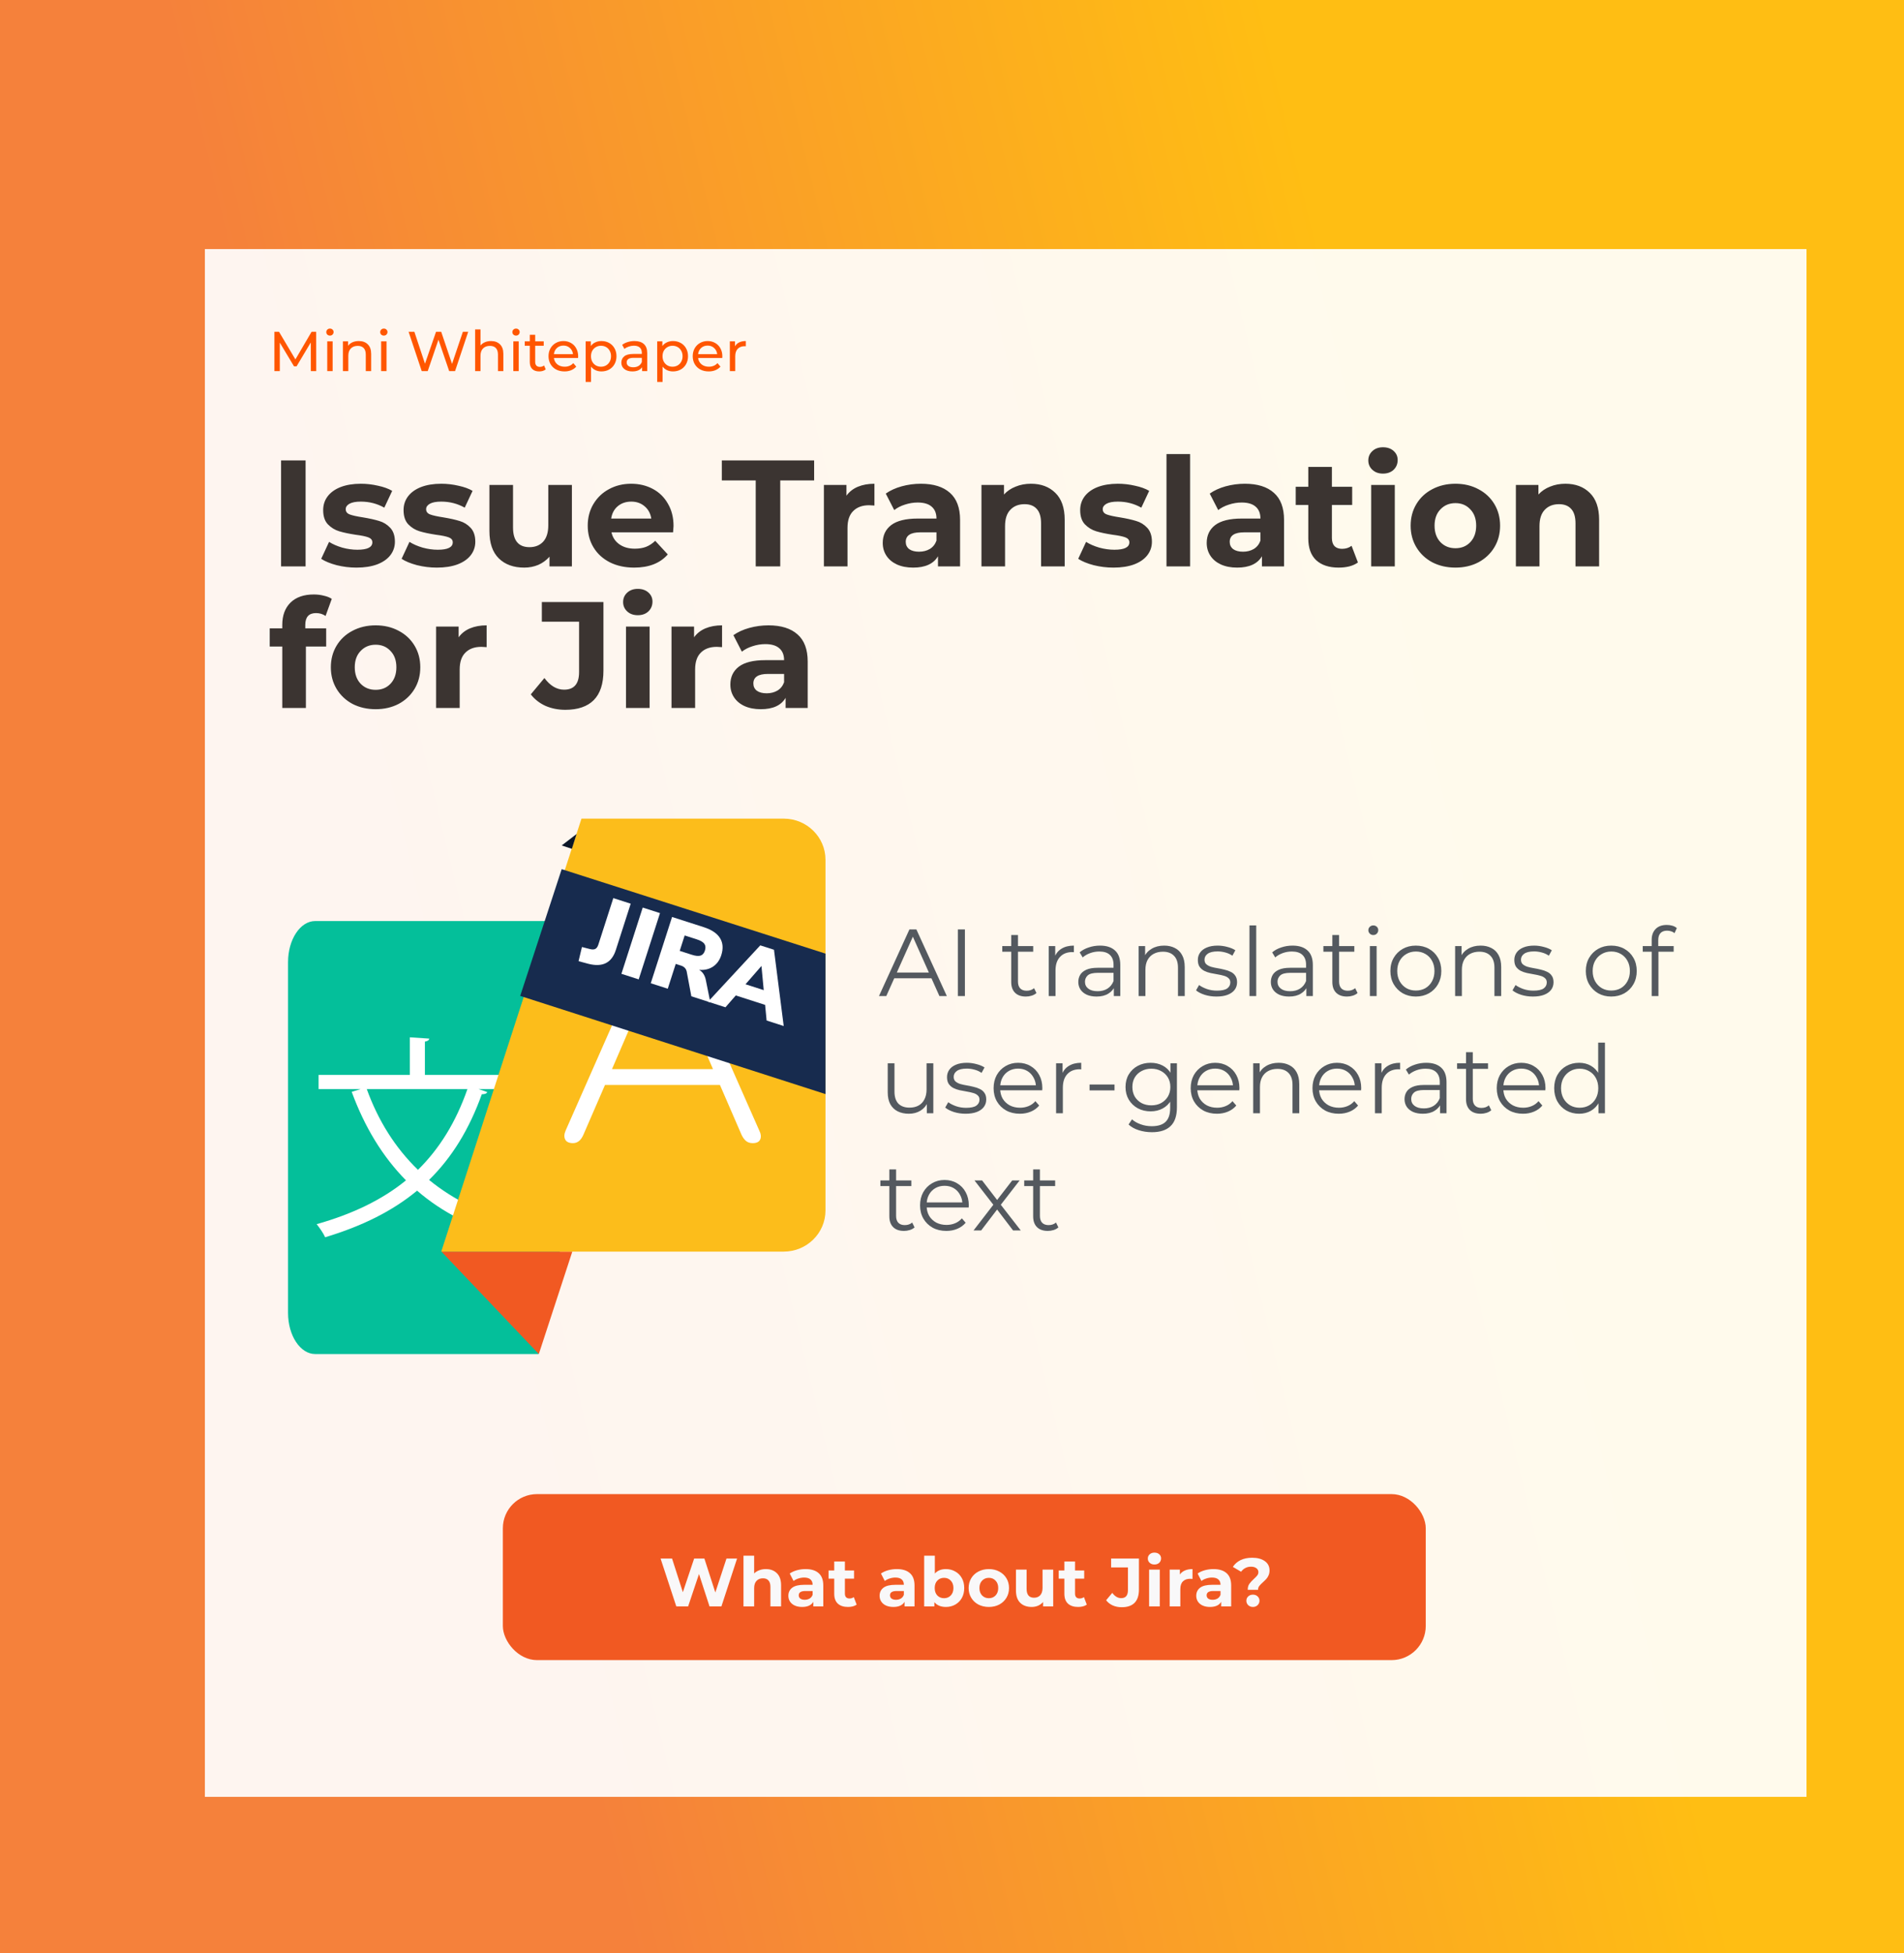 <svg width="390" height="400" viewBox="0 0 390 400" fill="none" xmlns="http://www.w3.org/2000/svg">
<g clip-path="url(#clip0_217_16)">
<rect width="390" height="400" fill="white"/>
<rect width="390" height="400" fill="url(#paint0_linear_217_16)"/>
<rect width="390" height="400" fill="url(#paint1_linear_217_16)"/>
<g filter="url(#filter0_d_217_16)">
<rect x="31" y="41" width="328" height="317" fill="white" fill-opacity="0.92" shape-rendering="crispEdges"/>
</g>
<path d="M57.573 94.3H62.595V116H57.573V94.3ZM73.015 116.248C71.63 116.248 70.276 116.083 68.954 115.752C67.631 115.401 66.577 114.967 65.792 114.45L67.404 110.978C68.148 111.453 69.047 111.846 70.101 112.156C71.155 112.445 72.188 112.59 73.201 112.59C75.247 112.59 76.27 112.084 76.27 111.071C76.27 110.596 75.991 110.255 75.433 110.048C74.875 109.841 74.017 109.666 72.86 109.521C71.496 109.314 70.37 109.077 69.481 108.808C68.592 108.539 67.817 108.064 67.156 107.382C66.515 106.7 66.195 105.729 66.195 104.468C66.195 103.414 66.495 102.484 67.094 101.678C67.714 100.851 68.603 100.211 69.76 99.756C70.938 99.301 72.323 99.074 73.914 99.074C75.092 99.074 76.26 99.208 77.417 99.477C78.595 99.725 79.566 100.076 80.331 100.531L78.719 103.972C77.251 103.145 75.65 102.732 73.914 102.732C72.88 102.732 72.106 102.877 71.589 103.166C71.072 103.455 70.814 103.827 70.814 104.282C70.814 104.799 71.093 105.16 71.651 105.367C72.209 105.574 73.097 105.77 74.317 105.956C75.681 106.183 76.797 106.431 77.665 106.7C78.533 106.948 79.287 107.413 79.928 108.095C80.569 108.777 80.889 109.728 80.889 110.947C80.889 111.98 80.579 112.9 79.959 113.706C79.339 114.512 78.43 115.142 77.231 115.597C76.053 116.031 74.647 116.248 73.015 116.248ZM89.484 116.248C88.099 116.248 86.745 116.083 85.423 115.752C84.1 115.401 83.046 114.967 82.261 114.45L83.873 110.978C84.617 111.453 85.516 111.846 86.57 112.156C87.624 112.445 88.657 112.59 89.67 112.59C91.716 112.59 92.739 112.084 92.739 111.071C92.739 110.596 92.46 110.255 91.902 110.048C91.344 109.841 90.486 109.666 89.329 109.521C87.965 109.314 86.838 109.077 85.95 108.808C85.061 108.539 84.286 108.064 83.625 107.382C82.984 106.7 82.664 105.729 82.664 104.468C82.664 103.414 82.963 102.484 83.563 101.678C84.183 100.851 85.071 100.211 86.229 99.756C87.407 99.301 88.791 99.074 90.383 99.074C91.561 99.074 92.728 99.208 93.886 99.477C95.064 99.725 96.035 100.076 96.8 100.531L95.188 103.972C93.72 103.145 92.119 102.732 90.383 102.732C89.349 102.732 88.574 102.877 88.058 103.166C87.541 103.455 87.283 103.827 87.283 104.282C87.283 104.799 87.562 105.16 88.12 105.367C88.678 105.574 89.566 105.77 90.786 105.956C92.15 106.183 93.266 106.431 94.134 106.7C95.002 106.948 95.756 107.413 96.397 108.095C97.037 108.777 97.358 109.728 97.358 110.947C97.358 111.98 97.048 112.9 96.428 113.706C95.808 114.512 94.898 115.142 93.7 115.597C92.522 116.031 91.116 116.248 89.484 116.248ZM117.143 99.322V116H112.555V114.016C111.915 114.739 111.15 115.297 110.261 115.69C109.373 116.062 108.412 116.248 107.378 116.248C105.188 116.248 103.452 115.618 102.17 114.357C100.889 113.096 100.248 111.226 100.248 108.746V99.322H105.084V108.033C105.084 110.72 106.211 112.063 108.463 112.063C109.621 112.063 110.551 111.691 111.253 110.947C111.956 110.182 112.307 109.056 112.307 107.568V99.322H117.143ZM137.961 107.723C137.961 107.785 137.93 108.219 137.868 109.025H125.251C125.478 110.058 126.015 110.875 126.863 111.474C127.71 112.073 128.764 112.373 130.025 112.373C130.893 112.373 131.657 112.249 132.319 112.001C133.001 111.732 133.631 111.319 134.21 110.761L136.783 113.551C135.212 115.349 132.918 116.248 129.901 116.248C128.02 116.248 126.356 115.886 124.91 115.163C123.463 114.419 122.347 113.396 121.562 112.094C120.776 110.792 120.384 109.314 120.384 107.661C120.384 106.028 120.766 104.561 121.531 103.259C122.316 101.936 123.38 100.913 124.724 100.19C126.088 99.446 127.607 99.074 129.281 99.074C130.913 99.074 132.391 99.425 133.714 100.128C135.036 100.831 136.07 101.843 136.814 103.166C137.578 104.468 137.961 105.987 137.961 107.723ZM129.312 102.732C128.216 102.732 127.297 103.042 126.553 103.662C125.809 104.282 125.354 105.129 125.189 106.204H133.404C133.238 105.15 132.784 104.313 132.04 103.693C131.296 103.052 130.386 102.732 129.312 102.732ZM154.796 98.392H147.852V94.3H166.762V98.392H159.818V116H154.796V98.392ZM173.378 101.523C173.957 100.717 174.732 100.107 175.703 99.694C176.695 99.281 177.832 99.074 179.113 99.074V103.538C178.576 103.497 178.214 103.476 178.028 103.476C176.644 103.476 175.559 103.869 174.773 104.654C173.988 105.419 173.595 106.576 173.595 108.126V116H168.759V99.322H173.378V101.523ZM188.625 99.074C191.208 99.074 193.192 99.694 194.577 100.934C195.962 102.153 196.654 104.003 196.654 106.483V116H192.128V113.923C191.219 115.473 189.524 116.248 187.044 116.248C185.763 116.248 184.647 116.031 183.696 115.597C182.766 115.163 182.053 114.564 181.557 113.799C181.061 113.034 180.813 112.166 180.813 111.195C180.813 109.645 181.392 108.426 182.549 107.537C183.727 106.648 185.535 106.204 187.974 106.204H191.818C191.818 105.15 191.498 104.344 190.857 103.786C190.216 103.207 189.255 102.918 187.974 102.918C187.085 102.918 186.207 103.063 185.339 103.352C184.492 103.621 183.768 103.993 183.169 104.468L181.433 101.089C182.342 100.448 183.427 99.952 184.688 99.601C185.969 99.25 187.282 99.074 188.625 99.074ZM188.253 112.993C189.08 112.993 189.813 112.807 190.454 112.435C191.095 112.042 191.549 111.474 191.818 110.73V109.025H188.501C186.517 109.025 185.525 109.676 185.525 110.978C185.525 111.598 185.763 112.094 186.238 112.466C186.734 112.817 187.406 112.993 188.253 112.993ZM211.168 99.074C213.234 99.074 214.898 99.694 216.159 100.934C217.44 102.174 218.081 104.013 218.081 106.452V116H213.245V107.196C213.245 105.873 212.955 104.892 212.377 104.251C211.798 103.59 210.961 103.259 209.866 103.259C208.646 103.259 207.675 103.641 206.952 104.406C206.228 105.15 205.867 106.266 205.867 107.754V116H201.031V99.322H205.65V101.275C206.29 100.572 207.086 100.035 208.037 99.663C208.987 99.27 210.031 99.074 211.168 99.074ZM228.075 116.248C226.691 116.248 225.337 116.083 224.014 115.752C222.692 115.401 221.638 114.967 220.852 114.45L222.464 110.978C223.208 111.453 224.107 111.846 225.161 112.156C226.215 112.445 227.249 112.59 228.261 112.59C230.307 112.59 231.33 112.084 231.33 111.071C231.33 110.596 231.051 110.255 230.493 110.048C229.935 109.841 229.078 109.666 227.92 109.521C226.556 109.314 225.43 109.077 224.541 108.808C223.653 108.539 222.878 108.064 222.216 107.382C221.576 106.7 221.255 105.729 221.255 104.468C221.255 103.414 221.555 102.484 222.154 101.678C222.774 100.851 223.663 100.211 224.82 99.756C225.998 99.301 227.383 99.074 228.974 99.074C230.152 99.074 231.32 99.208 232.477 99.477C233.655 99.725 234.627 100.076 235.391 100.531L233.779 103.972C232.312 103.145 230.71 102.732 228.974 102.732C227.941 102.732 227.166 102.877 226.649 103.166C226.133 103.455 225.874 103.827 225.874 104.282C225.874 104.799 226.153 105.16 226.711 105.367C227.269 105.574 228.158 105.77 229.377 105.956C230.741 106.183 231.857 106.431 232.725 106.7C233.593 106.948 234.348 107.413 234.988 108.095C235.629 108.777 235.949 109.728 235.949 110.947C235.949 111.98 235.639 112.9 235.019 113.706C234.399 114.512 233.49 115.142 232.291 115.597C231.113 116.031 229.708 116.248 228.075 116.248ZM238.933 92.998H243.769V116H238.933V92.998ZM254.984 99.074C257.568 99.074 259.552 99.694 260.936 100.934C262.321 102.153 263.013 104.003 263.013 106.483V116H258.487V113.923C257.578 115.473 255.883 116.248 253.403 116.248C252.122 116.248 251.006 116.031 250.055 115.597C249.125 115.163 248.412 114.564 247.916 113.799C247.42 113.034 247.172 112.166 247.172 111.195C247.172 109.645 247.751 108.426 248.908 107.537C250.086 106.648 251.895 106.204 254.333 106.204H258.177C258.177 105.15 257.857 104.344 257.216 103.786C256.576 103.207 255.615 102.918 254.333 102.918C253.445 102.918 252.566 103.063 251.698 103.352C250.851 103.621 250.128 103.993 249.528 104.468L247.792 101.089C248.702 100.448 249.787 99.952 251.047 99.601C252.329 99.25 253.641 99.074 254.984 99.074ZM254.612 112.993C255.439 112.993 256.173 112.807 256.813 112.435C257.454 112.042 257.909 111.474 258.177 110.73V109.025H254.86C252.876 109.025 251.884 109.676 251.884 110.978C251.884 111.598 252.122 112.094 252.597 112.466C253.093 112.817 253.765 112.993 254.612 112.993ZM278.147 115.194C277.672 115.545 277.083 115.814 276.38 116C275.698 116.165 274.975 116.248 274.21 116.248C272.226 116.248 270.687 115.742 269.591 114.729C268.517 113.716 267.979 112.228 267.979 110.265V103.414H265.406V99.694H267.979V95.633H272.815V99.694H276.969V103.414H272.815V110.203C272.815 110.906 272.991 111.453 273.342 111.846C273.714 112.218 274.231 112.404 274.892 112.404C275.657 112.404 276.308 112.197 276.845 111.784L278.147 115.194ZM280.862 99.322H285.698V116H280.862V99.322ZM283.28 96.997C282.391 96.997 281.668 96.739 281.11 96.222C280.552 95.705 280.273 95.065 280.273 94.3C280.273 93.535 280.552 92.895 281.11 92.378C281.668 91.861 282.391 91.603 283.28 91.603C284.169 91.603 284.892 91.851 285.45 92.347C286.008 92.843 286.287 93.463 286.287 94.207C286.287 95.013 286.008 95.685 285.45 96.222C284.892 96.739 284.169 96.997 283.28 96.997ZM298.122 116.248C296.365 116.248 294.784 115.886 293.379 115.163C291.994 114.419 290.909 113.396 290.124 112.094C289.339 110.792 288.946 109.314 288.946 107.661C288.946 106.008 289.339 104.53 290.124 103.228C290.909 101.926 291.994 100.913 293.379 100.19C294.784 99.446 296.365 99.074 298.122 99.074C299.879 99.074 301.449 99.446 302.834 100.19C304.219 100.913 305.304 101.926 306.089 103.228C306.874 104.53 307.267 106.008 307.267 107.661C307.267 109.314 306.874 110.792 306.089 112.094C305.304 113.396 304.219 114.419 302.834 115.163C301.449 115.886 299.879 116.248 298.122 116.248ZM298.122 112.28C299.362 112.28 300.375 111.867 301.16 111.04C301.966 110.193 302.369 109.066 302.369 107.661C302.369 106.256 301.966 105.14 301.16 104.313C300.375 103.466 299.362 103.042 298.122 103.042C296.882 103.042 295.859 103.466 295.053 104.313C294.247 105.14 293.844 106.256 293.844 107.661C293.844 109.066 294.247 110.193 295.053 111.04C295.859 111.867 296.882 112.28 298.122 112.28ZM320.637 99.074C322.703 99.074 324.367 99.694 325.628 100.934C326.909 102.174 327.55 104.013 327.55 106.452V116H322.714V107.196C322.714 105.873 322.424 104.892 321.846 104.251C321.267 103.59 320.43 103.259 319.335 103.259C318.115 103.259 317.144 103.641 316.421 104.406C315.697 105.15 315.336 106.266 315.336 107.754V116H310.5V99.322H315.119V101.275C315.759 100.572 316.555 100.035 317.506 99.663C318.456 99.27 319.5 99.074 320.637 99.074ZM62.533 128.694H66.811V132.414H62.657V145H57.821V132.414H55.248V128.694H57.821V127.95C57.821 126.049 58.379 124.54 59.495 123.424C60.632 122.308 62.223 121.75 64.269 121.75C64.992 121.75 65.674 121.833 66.315 121.998C66.976 122.143 67.524 122.36 67.958 122.649L66.687 126.152C66.129 125.759 65.478 125.563 64.734 125.563C63.267 125.563 62.533 126.369 62.533 127.981V128.694ZM76.944 145.248C75.188 145.248 73.607 144.886 72.201 144.163C70.817 143.419 69.732 142.396 68.946 141.094C68.161 139.792 67.768 138.314 67.768 136.661C67.768 135.008 68.161 133.53 68.946 132.228C69.732 130.926 70.817 129.913 72.201 129.19C73.607 128.446 75.188 128.074 76.944 128.074C78.701 128.074 80.272 128.446 81.656 129.19C83.041 129.913 84.126 130.926 84.911 132.228C85.697 133.53 86.089 135.008 86.089 136.661C86.089 138.314 85.697 139.792 84.911 141.094C84.126 142.396 83.041 143.419 81.656 144.163C80.272 144.886 78.701 145.248 76.944 145.248ZM76.944 141.28C78.184 141.28 79.197 140.867 79.982 140.04C80.788 139.193 81.191 138.066 81.191 136.661C81.191 135.256 80.788 134.14 79.982 133.313C79.197 132.466 78.184 132.042 76.944 132.042C75.704 132.042 74.681 132.466 73.875 133.313C73.069 134.14 72.666 135.256 72.666 136.661C72.666 138.066 73.069 139.193 73.875 140.04C74.681 140.867 75.704 141.28 76.944 141.28ZM93.941 130.523C94.519 129.717 95.294 129.107 96.266 128.694C97.258 128.281 98.394 128.074 99.676 128.074V132.538C99.138 132.497 98.777 132.476 98.591 132.476C97.206 132.476 96.121 132.869 95.336 133.654C94.55 134.419 94.158 135.576 94.158 137.126V145H89.322V128.322H93.941V130.523ZM115.792 145.372C114.324 145.372 112.971 145.103 111.731 144.566C110.511 144.008 109.509 143.223 108.724 142.21L111.514 138.862C112.692 140.453 114.035 141.249 115.544 141.249C117.59 141.249 118.613 140.05 118.613 137.653V127.33H110.987V123.3H123.604V137.374C123.604 140.04 122.942 142.045 121.62 143.388C120.297 144.711 118.354 145.372 115.792 145.372ZM128.223 128.322H133.059V145H128.223V128.322ZM130.641 125.997C129.753 125.997 129.029 125.739 128.471 125.222C127.913 124.705 127.634 124.065 127.634 123.3C127.634 122.535 127.913 121.895 128.471 121.378C129.029 120.861 129.753 120.603 130.641 120.603C131.53 120.603 132.253 120.851 132.811 121.347C133.369 121.843 133.648 122.463 133.648 123.207C133.648 124.013 133.369 124.685 132.811 125.222C132.253 125.739 131.53 125.997 130.641 125.997ZM142.166 130.523C142.745 129.717 143.52 129.107 144.491 128.694C145.483 128.281 146.62 128.074 147.901 128.074V132.538C147.364 132.497 147.002 132.476 146.816 132.476C145.432 132.476 144.347 132.869 143.561 133.654C142.776 134.419 142.383 135.576 142.383 137.126V145H137.547V128.322H142.166V130.523ZM157.413 128.074C159.996 128.074 161.98 128.694 163.365 129.934C164.75 131.153 165.442 133.003 165.442 135.483V145H160.916V142.923C160.007 144.473 158.312 145.248 155.832 145.248C154.551 145.248 153.435 145.031 152.484 144.597C151.554 144.163 150.841 143.564 150.345 142.799C149.849 142.034 149.601 141.166 149.601 140.195C149.601 138.645 150.18 137.426 151.337 136.537C152.515 135.648 154.323 135.204 156.762 135.204H160.606C160.606 134.15 160.286 133.344 159.645 132.786C159.004 132.207 158.043 131.918 156.762 131.918C155.873 131.918 154.995 132.063 154.127 132.352C153.28 132.621 152.556 132.993 151.957 133.468L150.221 130.089C151.13 129.448 152.215 128.952 153.476 128.601C154.757 128.25 156.07 128.074 157.413 128.074ZM157.041 141.993C157.868 141.993 158.601 141.807 159.242 141.435C159.883 141.042 160.337 140.474 160.606 139.73V138.025H157.289C155.305 138.025 154.313 138.676 154.313 139.978C154.313 140.598 154.551 141.094 155.026 141.466C155.522 141.817 156.194 141.993 157.041 141.993Z" fill="#3B3431"/>
<path d="M63.671 76L63.66 70.135L60.75 75.022H60.221L57.312 70.169V76H56.208V67.95H57.151L60.508 73.608L63.821 67.95H64.763L64.775 76H63.671ZM67.03 69.905H68.134V76H67.03V69.905ZM67.582 68.732C67.367 68.732 67.187 68.663 67.041 68.525C66.903 68.387 66.834 68.218 66.834 68.019C66.834 67.82 66.903 67.651 67.041 67.513C67.187 67.367 67.367 67.294 67.582 67.294C67.797 67.294 67.973 67.364 68.111 67.501C68.257 67.632 68.329 67.797 68.329 67.996C68.329 68.203 68.257 68.379 68.111 68.525C67.973 68.663 67.797 68.732 67.582 68.732ZM73.496 69.847C74.271 69.847 74.884 70.074 75.336 70.526C75.796 70.971 76.026 71.626 76.026 72.493V76H74.922V72.619C74.922 72.029 74.781 71.584 74.497 71.285C74.213 70.986 73.807 70.837 73.278 70.837C72.68 70.837 72.208 71.013 71.863 71.365C71.518 71.71 71.346 72.209 71.346 72.861V76H70.242V69.905H71.3V70.825C71.522 70.511 71.821 70.269 72.197 70.1C72.58 69.932 73.013 69.847 73.496 69.847ZM78.069 69.905H79.173V76H78.069V69.905ZM78.621 68.732C78.407 68.732 78.227 68.663 78.081 68.525C77.943 68.387 77.874 68.218 77.874 68.019C77.874 67.82 77.943 67.651 78.081 67.513C78.227 67.367 78.407 67.294 78.621 67.294C78.836 67.294 79.012 67.364 79.15 67.501C79.296 67.632 79.369 67.797 79.369 67.996C79.369 68.203 79.296 68.379 79.15 68.525C79.012 68.663 78.836 68.732 78.621 68.732ZM95.904 67.95L93.213 76H92.006L89.809 69.572L87.613 76H86.382L83.691 67.95H84.876L87.049 74.493L89.315 67.95H90.373L92.592 74.528L94.812 67.95H95.904ZM100.573 69.847C101.347 69.847 101.961 70.074 102.413 70.526C102.873 70.971 103.103 71.626 103.103 72.493V76H101.999V72.619C101.999 72.029 101.857 71.584 101.573 71.285C101.29 70.986 100.883 70.837 100.354 70.837C99.757 70.837 99.285 71.013 98.94 71.365C98.595 71.71 98.422 72.209 98.422 72.861V76H97.319V67.467H98.422V70.767C98.653 70.476 98.951 70.25 99.32 70.089C99.695 69.928 100.113 69.847 100.573 69.847ZM105.146 69.905H106.25V76H105.146V69.905ZM105.698 68.732C105.483 68.732 105.303 68.663 105.158 68.525C105.02 68.387 104.951 68.218 104.951 68.019C104.951 67.82 105.02 67.651 105.158 67.513C105.303 67.367 105.483 67.294 105.698 67.294C105.913 67.294 106.089 67.364 106.227 67.501C106.373 67.632 106.446 67.797 106.446 67.996C106.446 68.203 106.373 68.379 106.227 68.525C106.089 68.663 105.913 68.732 105.698 68.732ZM111.785 75.644C111.624 75.781 111.425 75.889 111.187 75.966C110.949 76.034 110.704 76.069 110.451 76.069C109.838 76.069 109.362 75.904 109.025 75.575C108.688 75.245 108.519 74.773 108.519 74.16V70.814H107.484V69.905H108.519V68.571H109.623V69.905H111.371V70.814H109.623V74.114C109.623 74.444 109.704 74.697 109.865 74.873C110.033 75.049 110.271 75.138 110.578 75.138C110.915 75.138 111.202 75.042 111.44 74.85L111.785 75.644ZM118.426 72.987C118.426 73.071 118.418 73.183 118.403 73.32H113.458C113.527 73.857 113.761 74.29 114.16 74.62C114.566 74.942 115.068 75.103 115.666 75.103C116.394 75.103 116.981 74.858 117.426 74.367L118.035 75.08C117.759 75.402 117.414 75.647 117 75.816C116.594 75.985 116.138 76.069 115.632 76.069C114.988 76.069 114.416 75.939 113.918 75.678C113.42 75.41 113.033 75.038 112.757 74.562C112.488 74.087 112.354 73.55 112.354 72.953C112.354 72.362 112.484 71.829 112.745 71.354C113.013 70.879 113.378 70.511 113.838 70.25C114.305 69.982 114.83 69.847 115.413 69.847C115.996 69.847 116.513 69.982 116.966 70.25C117.426 70.511 117.782 70.879 118.035 71.354C118.296 71.829 118.426 72.374 118.426 72.987ZM115.413 70.779C114.884 70.779 114.439 70.94 114.079 71.262C113.726 71.584 113.519 72.006 113.458 72.527H117.368C117.307 72.013 117.096 71.596 116.736 71.273C116.383 70.944 115.942 70.779 115.413 70.779ZM123.191 69.847C123.781 69.847 124.31 69.978 124.778 70.239C125.245 70.499 125.609 70.863 125.87 71.331C126.138 71.799 126.273 72.339 126.273 72.953C126.273 73.566 126.138 74.11 125.87 74.585C125.609 75.053 125.245 75.417 124.778 75.678C124.31 75.939 123.781 76.069 123.191 76.069C122.754 76.069 122.351 75.985 121.983 75.816C121.623 75.647 121.316 75.402 121.063 75.08V78.231H119.959V69.905H121.017V70.871C121.262 70.534 121.573 70.281 121.949 70.112C122.324 69.936 122.738 69.847 123.191 69.847ZM123.099 75.103C123.49 75.103 123.838 75.015 124.145 74.838C124.459 74.654 124.705 74.401 124.881 74.079C125.065 73.75 125.157 73.374 125.157 72.953C125.157 72.531 125.065 72.159 124.881 71.837C124.705 71.507 124.459 71.254 124.145 71.078C123.838 70.902 123.49 70.814 123.099 70.814C122.715 70.814 122.366 70.906 122.052 71.09C121.745 71.266 121.5 71.515 121.316 71.837C121.14 72.159 121.052 72.531 121.052 72.953C121.052 73.374 121.14 73.75 121.316 74.079C121.492 74.401 121.738 74.654 122.052 74.838C122.366 75.015 122.715 75.103 123.099 75.103ZM129.961 69.847C130.805 69.847 131.449 70.055 131.893 70.469C132.346 70.882 132.572 71.5 132.572 72.32V76H131.525V75.195C131.341 75.479 131.077 75.697 130.732 75.85C130.394 75.996 129.992 76.069 129.524 76.069C128.842 76.069 128.294 75.904 127.88 75.575C127.473 75.245 127.27 74.812 127.27 74.275C127.27 73.738 127.466 73.309 127.857 72.987C128.248 72.657 128.869 72.493 129.72 72.493H131.468V72.274C131.468 71.799 131.33 71.434 131.054 71.181C130.778 70.928 130.371 70.802 129.835 70.802C129.474 70.802 129.122 70.863 128.777 70.986C128.432 71.101 128.14 71.258 127.903 71.457L127.443 70.629C127.757 70.376 128.133 70.185 128.57 70.055C129.007 69.916 129.471 69.847 129.961 69.847ZM129.708 75.218C130.13 75.218 130.494 75.126 130.801 74.942C131.107 74.75 131.33 74.482 131.468 74.137V73.286H129.766C128.83 73.286 128.363 73.6 128.363 74.229C128.363 74.536 128.482 74.777 128.719 74.954C128.957 75.13 129.287 75.218 129.708 75.218ZM137.846 69.847C138.437 69.847 138.966 69.978 139.433 70.239C139.901 70.499 140.265 70.863 140.526 71.331C140.794 71.799 140.928 72.339 140.928 72.953C140.928 73.566 140.794 74.11 140.526 74.585C140.265 75.053 139.901 75.417 139.433 75.678C138.966 75.939 138.437 76.069 137.846 76.069C137.409 76.069 137.007 75.985 136.639 75.816C136.279 75.647 135.972 75.402 135.719 75.08V78.231H134.615V69.905H135.673V70.871C135.918 70.534 136.229 70.281 136.604 70.112C136.98 69.936 137.394 69.847 137.846 69.847ZM137.754 75.103C138.145 75.103 138.494 75.015 138.801 74.838C139.115 74.654 139.361 74.401 139.537 74.079C139.721 73.75 139.813 73.374 139.813 72.953C139.813 72.531 139.721 72.159 139.537 71.837C139.361 71.507 139.115 71.254 138.801 71.078C138.494 70.902 138.145 70.814 137.754 70.814C137.371 70.814 137.022 70.906 136.708 71.09C136.401 71.266 136.156 71.515 135.972 71.837C135.796 72.159 135.707 72.531 135.707 72.953C135.707 73.374 135.796 73.75 135.972 74.079C136.148 74.401 136.394 74.654 136.708 74.838C137.022 75.015 137.371 75.103 137.754 75.103ZM147.962 72.987C147.962 73.071 147.955 73.183 147.939 73.32H142.994C143.063 73.857 143.297 74.29 143.696 74.62C144.102 74.942 144.604 75.103 145.202 75.103C145.931 75.103 146.517 74.858 146.962 74.367L147.571 75.08C147.295 75.402 146.95 75.647 146.536 75.816C146.13 75.985 145.674 76.069 145.168 76.069C144.524 76.069 143.953 75.939 143.454 75.678C142.956 75.41 142.569 75.038 142.293 74.562C142.024 74.087 141.89 73.55 141.89 72.953C141.89 72.362 142.021 71.829 142.281 71.354C142.55 70.879 142.914 70.511 143.374 70.25C143.841 69.982 144.367 69.847 144.949 69.847C145.532 69.847 146.049 69.982 146.502 70.25C146.962 70.511 147.318 70.879 147.571 71.354C147.832 71.829 147.962 72.374 147.962 72.987ZM144.949 70.779C144.42 70.779 143.976 70.94 143.615 71.262C143.263 71.584 143.056 72.006 142.994 72.527H146.904C146.843 72.013 146.632 71.596 146.272 71.273C145.919 70.944 145.478 70.779 144.949 70.779ZM150.553 70.928C150.745 70.576 151.029 70.308 151.404 70.124C151.78 69.939 152.236 69.847 152.773 69.847V70.917C152.711 70.909 152.627 70.906 152.52 70.906C151.922 70.906 151.45 71.086 151.105 71.446C150.768 71.799 150.599 72.305 150.599 72.964V76H149.495V69.905H150.553V70.928Z" fill="#FF5600"/>
<path d="M180.039 204L186.279 190.35H187.703L193.943 204H192.422L186.689 191.188H187.274L181.541 204H180.039ZM182.496 200.353L182.925 199.183H190.862L191.291 200.353H182.496ZM196.201 204V190.35H197.644V204H196.201ZM210.133 204.098C209.171 204.098 208.43 203.838 207.91 203.317C207.39 202.797 207.13 202.063 207.13 201.114V191.5H208.514V201.036C208.514 201.634 208.664 202.095 208.963 202.42C209.275 202.745 209.717 202.908 210.289 202.908C210.9 202.908 211.407 202.732 211.81 202.381L212.297 203.376C212.024 203.623 211.693 203.805 211.303 203.922C210.926 204.039 210.536 204.098 210.133 204.098ZM205.297 194.913V193.762H211.634V194.913H205.297ZM214.818 204V193.762H216.144V196.551L216.007 196.063C216.293 195.283 216.774 194.692 217.45 194.289C218.126 193.873 218.965 193.665 219.966 193.665V195.01C219.914 195.01 219.862 195.01 219.81 195.01C219.758 194.997 219.706 194.991 219.654 194.991C218.575 194.991 217.73 195.322 217.119 195.985C216.508 196.635 216.202 197.565 216.202 198.774V204H214.818ZM228.146 204V201.738L228.087 201.367V197.584C228.087 196.713 227.84 196.044 227.346 195.576C226.865 195.108 226.144 194.874 225.182 194.874C224.519 194.874 223.888 194.984 223.29 195.205C222.692 195.426 222.185 195.719 221.769 196.083L221.145 195.049C221.665 194.607 222.289 194.269 223.017 194.035C223.745 193.788 224.512 193.665 225.318 193.665C226.644 193.665 227.665 193.996 228.38 194.659C229.108 195.309 229.472 196.304 229.472 197.643V204H228.146ZM224.616 204.098C223.849 204.098 223.18 203.974 222.608 203.727C222.049 203.467 221.62 203.116 221.321 202.674C221.022 202.219 220.872 201.699 220.872 201.114C220.872 200.581 220.996 200.1 221.243 199.671C221.503 199.229 221.919 198.878 222.491 198.618C223.076 198.345 223.856 198.208 224.831 198.208H228.36V199.242H224.87C223.882 199.242 223.193 199.417 222.803 199.768C222.426 200.119 222.237 200.555 222.237 201.075C222.237 201.66 222.465 202.128 222.92 202.479C223.375 202.83 224.012 203.005 224.831 203.005C225.611 203.005 226.28 202.83 226.839 202.479C227.411 202.115 227.827 201.595 228.087 200.919L228.399 201.874C228.139 202.55 227.684 203.09 227.034 203.493C226.397 203.896 225.591 204.098 224.616 204.098ZM238.458 193.665C239.29 193.665 240.018 193.827 240.642 194.153C241.279 194.464 241.773 194.945 242.124 195.595C242.488 196.245 242.67 197.064 242.67 198.052V204H241.286V198.189C241.286 197.11 241.013 196.297 240.467 195.751C239.934 195.192 239.18 194.913 238.205 194.913C237.477 194.913 236.84 195.062 236.294 195.361C235.761 195.647 235.345 196.07 235.046 196.629C234.76 197.175 234.617 197.838 234.617 198.618V204H233.232V193.762H234.558V196.57L234.344 196.044C234.669 195.303 235.189 194.724 235.904 194.308C236.619 193.879 237.47 193.665 238.458 193.665ZM249.159 204.098C248.314 204.098 247.515 203.981 246.761 203.746C246.007 203.499 245.415 203.194 244.986 202.83L245.61 201.738C246.026 202.05 246.559 202.323 247.209 202.557C247.859 202.778 248.542 202.888 249.257 202.888C250.232 202.888 250.934 202.739 251.363 202.44C251.792 202.128 252.006 201.718 252.006 201.211C252.006 200.834 251.883 200.542 251.636 200.334C251.402 200.113 251.09 199.95 250.7 199.846C250.31 199.729 249.874 199.632 249.393 199.554C248.912 199.476 248.431 199.385 247.95 199.281C247.482 199.177 247.053 199.027 246.663 198.832C246.273 198.624 245.955 198.345 245.708 197.994C245.474 197.643 245.357 197.175 245.357 196.59C245.357 196.031 245.513 195.53 245.825 195.088C246.137 194.646 246.592 194.302 247.19 194.055C247.801 193.795 248.542 193.665 249.413 193.665C250.076 193.665 250.739 193.756 251.402 193.938C252.065 194.107 252.611 194.334 253.04 194.62L252.435 195.732C251.98 195.42 251.493 195.199 250.973 195.069C250.453 194.926 249.933 194.854 249.413 194.854C248.49 194.854 247.807 195.017 247.365 195.342C246.936 195.654 246.722 196.057 246.722 196.551C246.722 196.941 246.839 197.246 247.073 197.467C247.32 197.688 247.638 197.864 248.028 197.994C248.431 198.111 248.867 198.208 249.335 198.286C249.816 198.364 250.29 198.462 250.758 198.579C251.239 198.683 251.675 198.832 252.065 199.027C252.468 199.209 252.786 199.476 253.02 199.827C253.267 200.165 253.391 200.613 253.391 201.172C253.391 201.77 253.222 202.29 252.884 202.732C252.559 203.161 252.078 203.499 251.441 203.746C250.817 203.981 250.056 204.098 249.159 204.098ZM255.931 204V189.531H257.316V204H255.931ZM267.584 204V201.738L267.525 201.367V197.584C267.525 196.713 267.278 196.044 266.784 195.576C266.303 195.108 265.582 194.874 264.62 194.874C263.957 194.874 263.326 194.984 262.728 195.205C262.13 195.426 261.623 195.719 261.207 196.083L260.583 195.049C261.103 194.607 261.727 194.269 262.455 194.035C263.183 193.788 263.95 193.665 264.756 193.665C266.082 193.665 267.103 193.996 267.818 194.659C268.546 195.309 268.91 196.304 268.91 197.643V204H267.584ZM264.054 204.098C263.287 204.098 262.618 203.974 262.046 203.727C261.487 203.467 261.058 203.116 260.759 202.674C260.46 202.219 260.31 201.699 260.31 201.114C260.31 200.581 260.434 200.1 260.681 199.671C260.941 199.229 261.357 198.878 261.929 198.618C262.514 198.345 263.294 198.208 264.269 198.208H267.798V199.242H264.308C263.32 199.242 262.631 199.417 262.241 199.768C261.864 200.119 261.675 200.555 261.675 201.075C261.675 201.66 261.903 202.128 262.358 202.479C262.813 202.83 263.45 203.005 264.269 203.005C265.049 203.005 265.718 202.83 266.277 202.479C266.849 202.115 267.265 201.595 267.525 200.919L267.837 201.874C267.577 202.55 267.122 203.09 266.472 203.493C265.835 203.896 265.029 204.098 264.054 204.098ZM275.907 204.098C274.945 204.098 274.204 203.838 273.684 203.317C273.164 202.797 272.904 202.063 272.904 201.114V191.5H274.289V201.036C274.289 201.634 274.438 202.095 274.737 202.42C275.049 202.745 275.491 202.908 276.063 202.908C276.674 202.908 277.181 202.732 277.584 202.381L278.072 203.376C277.799 203.623 277.467 203.805 277.077 203.922C276.7 204.039 276.31 204.098 275.907 204.098ZM271.071 194.913V193.762H277.409V194.913H271.071ZM280.592 204V193.762H281.977V204H280.592ZM281.294 191.5C281.008 191.5 280.768 191.403 280.573 191.208C280.378 191.013 280.28 190.779 280.28 190.506C280.28 190.233 280.378 190.005 280.573 189.823C280.768 189.628 281.008 189.531 281.294 189.531C281.58 189.531 281.821 189.622 282.016 189.804C282.211 189.986 282.308 190.213 282.308 190.486C282.308 190.772 282.211 191.013 282.016 191.208C281.834 191.403 281.593 191.5 281.294 191.5ZM290.002 204.098C289.014 204.098 288.123 203.876 287.33 203.434C286.55 202.979 285.933 202.362 285.478 201.582C285.023 200.789 284.795 199.885 284.795 198.871C284.795 197.844 285.023 196.941 285.478 196.161C285.933 195.381 286.55 194.77 287.33 194.328C288.11 193.886 289.001 193.665 290.002 193.665C291.016 193.665 291.913 193.886 292.693 194.328C293.486 194.77 294.103 195.381 294.545 196.161C295 196.941 295.228 197.844 295.228 198.871C295.228 199.885 295 200.789 294.545 201.582C294.103 202.362 293.486 202.979 292.693 203.434C291.9 203.876 291.003 204.098 290.002 204.098ZM290.002 202.869C290.743 202.869 291.399 202.706 291.971 202.381C292.543 202.043 292.992 201.575 293.317 200.977C293.655 200.366 293.824 199.664 293.824 198.871C293.824 198.065 293.655 197.363 293.317 196.765C292.992 196.167 292.543 195.706 291.971 195.381C291.399 195.043 290.749 194.874 290.021 194.874C289.293 194.874 288.643 195.043 288.071 195.381C287.499 195.706 287.044 196.167 286.706 196.765C286.368 197.363 286.199 198.065 286.199 198.871C286.199 199.664 286.368 200.366 286.706 200.977C287.044 201.575 287.499 202.043 288.071 202.381C288.643 202.706 289.287 202.869 290.002 202.869ZM303.281 193.665C304.113 193.665 304.841 193.827 305.465 194.153C306.102 194.464 306.596 194.945 306.947 195.595C307.311 196.245 307.493 197.064 307.493 198.052V204H306.108V198.189C306.108 197.11 305.835 196.297 305.289 195.751C304.756 195.192 304.002 194.913 303.027 194.913C302.299 194.913 301.662 195.062 301.116 195.361C300.583 195.647 300.167 196.07 299.868 196.629C299.582 197.175 299.439 197.838 299.439 198.618V204H298.055V193.762H299.381V196.57L299.166 196.044C299.491 195.303 300.011 194.724 300.726 194.308C301.441 193.879 302.293 193.665 303.281 193.665ZM313.982 204.098C313.137 204.098 312.337 203.981 311.583 203.746C310.829 203.499 310.238 203.194 309.809 202.83L310.433 201.738C310.849 202.05 311.382 202.323 312.032 202.557C312.682 202.778 313.364 202.888 314.079 202.888C315.054 202.888 315.756 202.739 316.185 202.44C316.614 202.128 316.829 201.718 316.829 201.211C316.829 200.834 316.705 200.542 316.458 200.334C316.224 200.113 315.912 199.95 315.522 199.846C315.132 199.729 314.697 199.632 314.216 199.554C313.735 199.476 313.254 199.385 312.773 199.281C312.305 199.177 311.876 199.027 311.486 198.832C311.096 198.624 310.777 198.345 310.53 197.994C310.296 197.643 310.179 197.175 310.179 196.59C310.179 196.031 310.335 195.53 310.647 195.088C310.959 194.646 311.414 194.302 312.012 194.055C312.623 193.795 313.364 193.665 314.235 193.665C314.898 193.665 315.561 193.756 316.224 193.938C316.887 194.107 317.433 194.334 317.862 194.62L317.258 195.732C316.803 195.42 316.315 195.199 315.795 195.069C315.275 194.926 314.755 194.854 314.235 194.854C313.312 194.854 312.63 195.017 312.188 195.342C311.759 195.654 311.544 196.057 311.544 196.551C311.544 196.941 311.661 197.246 311.895 197.467C312.142 197.688 312.461 197.864 312.851 197.994C313.254 198.111 313.689 198.208 314.157 198.286C314.638 198.364 315.113 198.462 315.581 198.579C316.062 198.683 316.497 198.832 316.887 199.027C317.29 199.209 317.609 199.476 317.843 199.827C318.09 200.165 318.213 200.613 318.213 201.172C318.213 201.77 318.044 202.29 317.706 202.732C317.381 203.161 316.9 203.499 316.263 203.746C315.639 203.981 314.879 204.098 313.982 204.098ZM330.03 204.098C329.042 204.098 328.152 203.876 327.359 203.434C326.579 202.979 325.961 202.362 325.506 201.582C325.051 200.789 324.824 199.885 324.824 198.871C324.824 197.844 325.051 196.941 325.506 196.161C325.961 195.381 326.579 194.77 327.359 194.328C328.139 193.886 329.029 193.665 330.03 193.665C331.044 193.665 331.941 193.886 332.721 194.328C333.514 194.77 334.132 195.381 334.574 196.161C335.029 196.941 335.256 197.844 335.256 198.871C335.256 199.885 335.029 200.789 334.574 201.582C334.132 202.362 333.514 202.979 332.721 203.434C331.928 203.876 331.031 204.098 330.03 204.098ZM330.03 202.869C330.771 202.869 331.428 202.706 332 202.381C332.572 202.043 333.02 201.575 333.345 200.977C333.683 200.366 333.852 199.664 333.852 198.871C333.852 198.065 333.683 197.363 333.345 196.765C333.02 196.167 332.572 195.706 332 195.381C331.428 195.043 330.778 194.874 330.05 194.874C329.322 194.874 328.672 195.043 328.1 195.381C327.528 195.706 327.073 196.167 326.735 196.765C326.397 197.363 326.228 198.065 326.228 198.871C326.228 199.664 326.397 200.366 326.735 200.977C327.073 201.575 327.528 202.043 328.1 202.381C328.672 202.706 329.315 202.869 330.03 202.869ZM338.317 204V192.475C338.317 191.565 338.583 190.831 339.116 190.272C339.649 189.713 340.416 189.433 341.417 189.433C341.807 189.433 342.184 189.485 342.548 189.589C342.912 189.693 343.218 189.856 343.465 190.077L342.997 191.11C342.802 190.941 342.574 190.818 342.314 190.74C342.054 190.649 341.775 190.603 341.476 190.603C340.891 190.603 340.442 190.766 340.13 191.091C339.818 191.416 339.662 191.897 339.662 192.534V194.094L339.701 194.737V204H338.317ZM336.484 194.913V193.762H342.821V194.913H336.484ZM186.162 228.098C185.291 228.098 184.531 227.935 183.881 227.61C183.231 227.285 182.724 226.797 182.36 226.147C182.009 225.497 181.833 224.685 181.833 223.71V217.762H183.218V223.554C183.218 224.646 183.484 225.471 184.017 226.03C184.563 226.576 185.324 226.849 186.299 226.849C187.014 226.849 187.631 226.706 188.151 226.42C188.684 226.121 189.087 225.692 189.36 225.134C189.646 224.574 189.789 223.905 189.789 223.125V217.762H191.174V228H189.847V225.192L190.062 225.699C189.737 226.453 189.23 227.044 188.541 227.473C187.865 227.89 187.072 228.098 186.162 228.098ZM197.782 228.098C196.937 228.098 196.137 227.981 195.383 227.746C194.629 227.499 194.038 227.194 193.609 226.83L194.233 225.738C194.649 226.05 195.182 226.323 195.832 226.557C196.482 226.778 197.164 226.888 197.879 226.888C198.854 226.888 199.556 226.739 199.985 226.44C200.414 226.128 200.629 225.718 200.629 225.211C200.629 224.834 200.505 224.542 200.258 224.334C200.024 224.113 199.712 223.95 199.322 223.846C198.932 223.729 198.497 223.632 198.016 223.554C197.535 223.476 197.054 223.385 196.573 223.281C196.105 223.177 195.676 223.027 195.286 222.832C194.896 222.624 194.577 222.345 194.33 221.994C194.096 221.643 193.979 221.175 193.979 220.59C193.979 220.031 194.135 219.53 194.447 219.088C194.759 218.646 195.214 218.302 195.812 218.055C196.423 217.795 197.164 217.665 198.035 217.665C198.698 217.665 199.361 217.756 200.024 217.938C200.687 218.107 201.233 218.334 201.662 218.62L201.058 219.732C200.603 219.42 200.115 219.199 199.595 219.069C199.075 218.926 198.555 218.854 198.035 218.854C197.112 218.854 196.43 219.017 195.988 219.342C195.559 219.654 195.344 220.057 195.344 220.551C195.344 220.941 195.461 221.246 195.695 221.467C195.942 221.688 196.261 221.864 196.651 221.994C197.054 222.111 197.489 222.208 197.957 222.286C198.438 222.364 198.913 222.462 199.381 222.579C199.862 222.683 200.297 222.832 200.687 223.027C201.09 223.209 201.409 223.476 201.643 223.827C201.89 224.165 202.013 224.613 202.013 225.172C202.013 225.77 201.844 226.29 201.506 226.732C201.181 227.161 200.7 227.499 200.063 227.746C199.439 227.981 198.679 228.098 197.782 228.098ZM208.902 228.098C207.836 228.098 206.9 227.876 206.094 227.434C205.288 226.979 204.658 226.362 204.203 225.582C203.748 224.789 203.52 223.885 203.52 222.871C203.52 221.857 203.735 220.96 204.164 220.18C204.606 219.4 205.204 218.789 205.958 218.347C206.725 217.892 207.583 217.665 208.532 217.665C209.494 217.665 210.345 217.886 211.086 218.328C211.84 218.757 212.432 219.368 212.861 220.161C213.29 220.941 213.504 221.844 213.504 222.871C213.504 222.936 213.498 223.008 213.485 223.086C213.485 223.151 213.485 223.222 213.485 223.3H204.573V222.267H212.744L212.198 222.676C212.198 221.935 212.035 221.279 211.71 220.707C211.398 220.122 210.969 219.667 210.423 219.342C209.877 219.017 209.247 218.854 208.532 218.854C207.83 218.854 207.199 219.017 206.64 219.342C206.081 219.667 205.646 220.122 205.334 220.707C205.022 221.292 204.866 221.961 204.866 222.715V222.93C204.866 223.71 205.035 224.399 205.373 224.997C205.724 225.582 206.205 226.043 206.816 226.381C207.44 226.706 208.148 226.869 208.941 226.869C209.565 226.869 210.144 226.758 210.677 226.537C211.223 226.316 211.691 225.978 212.081 225.523L212.861 226.42C212.406 226.966 211.834 227.382 211.145 227.668C210.469 227.954 209.721 228.098 208.902 228.098ZM216.322 228V217.762H217.648V220.551L217.512 220.063C217.798 219.283 218.279 218.692 218.955 218.289C219.631 217.873 220.469 217.665 221.47 217.665V219.01C221.418 219.01 221.366 219.01 221.314 219.01C221.262 218.997 221.21 218.991 221.158 218.991C220.079 218.991 219.234 219.322 218.623 219.985C218.012 220.635 217.707 221.565 217.707 222.774V228H216.322ZM223.179 223.32V222.111H228.288V223.32H223.179ZM235.944 231.881C235.008 231.881 234.111 231.744 233.253 231.471C232.395 231.198 231.699 230.808 231.166 230.301L231.868 229.248C232.349 229.677 232.941 230.015 233.643 230.262C234.358 230.522 235.112 230.652 235.905 230.652C237.205 230.652 238.16 230.347 238.771 229.736C239.382 229.138 239.688 228.201 239.688 226.927V224.373L239.883 222.618L239.746 220.863V217.762H241.072V226.752C241.072 228.52 240.637 229.814 239.766 230.633C238.908 231.465 237.634 231.881 235.944 231.881ZM235.69 227.61C234.715 227.61 233.838 227.402 233.058 226.986C232.278 226.557 231.66 225.965 231.205 225.211C230.763 224.457 230.542 223.593 230.542 222.618C230.542 221.643 230.763 220.785 231.205 220.044C231.66 219.29 232.278 218.705 233.058 218.289C233.838 217.873 234.715 217.665 235.69 217.665C236.6 217.665 237.419 217.853 238.147 218.23C238.875 218.607 239.454 219.166 239.883 219.907C240.312 220.648 240.526 221.552 240.526 222.618C240.526 223.684 240.312 224.587 239.883 225.328C239.454 226.069 238.875 226.635 238.147 227.025C237.419 227.415 236.6 227.61 235.69 227.61ZM235.827 226.381C236.581 226.381 237.25 226.225 237.835 225.913C238.42 225.588 238.882 225.146 239.22 224.587C239.558 224.015 239.727 223.359 239.727 222.618C239.727 221.877 239.558 221.227 239.22 220.668C238.882 220.109 238.42 219.673 237.835 219.361C237.25 219.036 236.581 218.874 235.827 218.874C235.086 218.874 234.416 219.036 233.818 219.361C233.233 219.673 232.772 220.109 232.434 220.668C232.109 221.227 231.946 221.877 231.946 222.618C231.946 223.359 232.109 224.015 232.434 224.587C232.772 225.146 233.233 225.588 233.818 225.913C234.416 226.225 235.086 226.381 235.827 226.381ZM249.273 228.098C248.207 228.098 247.271 227.876 246.465 227.434C245.659 226.979 245.029 226.362 244.574 225.582C244.119 224.789 243.891 223.885 243.891 222.871C243.891 221.857 244.106 220.96 244.535 220.18C244.977 219.4 245.575 218.789 246.329 218.347C247.096 217.892 247.954 217.665 248.903 217.665C249.865 217.665 250.716 217.886 251.457 218.328C252.211 218.757 252.803 219.368 253.232 220.161C253.661 220.941 253.875 221.844 253.875 222.871C253.875 222.936 253.869 223.008 253.856 223.086C253.856 223.151 253.856 223.222 253.856 223.3H244.944V222.267H253.115L252.569 222.676C252.569 221.935 252.406 221.279 252.081 220.707C251.769 220.122 251.34 219.667 250.794 219.342C250.248 219.017 249.618 218.854 248.903 218.854C248.201 218.854 247.57 219.017 247.011 219.342C246.452 219.667 246.017 220.122 245.705 220.707C245.393 221.292 245.237 221.961 245.237 222.715V222.93C245.237 223.71 245.406 224.399 245.744 224.997C246.095 225.582 246.576 226.043 247.187 226.381C247.811 226.706 248.519 226.869 249.312 226.869C249.936 226.869 250.515 226.758 251.048 226.537C251.594 226.316 252.062 225.978 252.452 225.523L253.232 226.42C252.777 226.966 252.205 227.382 251.516 227.668C250.84 227.954 250.092 228.098 249.273 228.098ZM261.919 217.665C262.751 217.665 263.479 217.827 264.103 218.153C264.74 218.464 265.234 218.945 265.585 219.595C265.949 220.245 266.131 221.064 266.131 222.052V228H264.747V222.189C264.747 221.11 264.474 220.297 263.928 219.751C263.395 219.192 262.641 218.913 261.666 218.913C260.938 218.913 260.301 219.062 259.755 219.361C259.222 219.647 258.806 220.07 258.507 220.629C258.221 221.175 258.078 221.838 258.078 222.618V228H256.693V217.762H258.019V220.57L257.805 220.044C258.13 219.303 258.65 218.724 259.365 218.308C260.08 217.879 260.931 217.665 261.919 217.665ZM274.219 228.098C273.153 228.098 272.217 227.876 271.411 227.434C270.605 226.979 269.975 226.362 269.52 225.582C269.065 224.789 268.837 223.885 268.837 222.871C268.837 221.857 269.052 220.96 269.481 220.18C269.923 219.4 270.521 218.789 271.275 218.347C272.042 217.892 272.9 217.665 273.849 217.665C274.811 217.665 275.662 217.886 276.403 218.328C277.157 218.757 277.749 219.368 278.178 220.161C278.607 220.941 278.821 221.844 278.821 222.871C278.821 222.936 278.815 223.008 278.802 223.086C278.802 223.151 278.802 223.222 278.802 223.3H269.89V222.267H278.061L277.515 222.676C277.515 221.935 277.352 221.279 277.027 220.707C276.715 220.122 276.286 219.667 275.74 219.342C275.194 219.017 274.564 218.854 273.849 218.854C273.147 218.854 272.516 219.017 271.957 219.342C271.398 219.667 270.963 220.122 270.651 220.707C270.339 221.292 270.183 221.961 270.183 222.715V222.93C270.183 223.71 270.352 224.399 270.69 224.997C271.041 225.582 271.522 226.043 272.133 226.381C272.757 226.706 273.465 226.869 274.258 226.869C274.882 226.869 275.461 226.758 275.994 226.537C276.54 226.316 277.008 225.978 277.398 225.523L278.178 226.42C277.723 226.966 277.151 227.382 276.462 227.668C275.786 227.954 275.038 228.098 274.219 228.098ZM281.639 228V217.762H282.965V220.551L282.829 220.063C283.115 219.283 283.596 218.692 284.272 218.289C284.948 217.873 285.786 217.665 286.787 217.665V219.01C286.735 219.01 286.683 219.01 286.631 219.01C286.579 218.997 286.527 218.991 286.475 218.991C285.396 218.991 284.551 219.322 283.94 219.985C283.329 220.635 283.024 221.565 283.024 222.774V228H281.639ZM294.968 228V225.738L294.909 225.367V221.584C294.909 220.713 294.662 220.044 294.168 219.576C293.687 219.108 292.966 218.874 292.004 218.874C291.341 218.874 290.71 218.984 290.112 219.205C289.514 219.426 289.007 219.719 288.591 220.083L287.967 219.049C288.487 218.607 289.111 218.269 289.839 218.035C290.567 217.788 291.334 217.665 292.14 217.665C293.466 217.665 294.487 217.996 295.202 218.659C295.93 219.309 296.294 220.304 296.294 221.643V228H294.968ZM291.438 228.098C290.671 228.098 290.002 227.974 289.43 227.727C288.871 227.467 288.442 227.116 288.143 226.674C287.844 226.219 287.694 225.699 287.694 225.114C287.694 224.581 287.818 224.1 288.065 223.671C288.325 223.229 288.741 222.878 289.313 222.618C289.898 222.345 290.678 222.208 291.653 222.208H295.182V223.242H291.692C290.704 223.242 290.015 223.417 289.625 223.768C289.248 224.119 289.059 224.555 289.059 225.075C289.059 225.66 289.287 226.128 289.742 226.479C290.197 226.83 290.834 227.005 291.653 227.005C292.433 227.005 293.102 226.83 293.661 226.479C294.233 226.115 294.649 225.595 294.909 224.919L295.221 225.874C294.961 226.55 294.506 227.09 293.856 227.493C293.219 227.896 292.413 228.098 291.438 228.098ZM303.291 228.098C302.329 228.098 301.588 227.838 301.068 227.317C300.548 226.797 300.288 226.063 300.288 225.114V215.5H301.673V225.036C301.673 225.634 301.822 226.095 302.121 226.42C302.433 226.745 302.875 226.908 303.447 226.908C304.058 226.908 304.565 226.732 304.968 226.381L305.456 227.376C305.183 227.623 304.851 227.805 304.461 227.922C304.084 228.039 303.694 228.098 303.291 228.098ZM298.455 218.913V217.762H304.793V218.913H298.455ZM311.963 228.098C310.897 228.098 309.961 227.876 309.155 227.434C308.349 226.979 307.718 226.362 307.263 225.582C306.808 224.789 306.581 223.885 306.581 222.871C306.581 221.857 306.795 220.96 307.224 220.18C307.666 219.4 308.264 218.789 309.018 218.347C309.785 217.892 310.643 217.665 311.592 217.665C312.554 217.665 313.406 217.886 314.147 218.328C314.901 218.757 315.492 219.368 315.921 220.161C316.35 220.941 316.565 221.844 316.565 222.871C316.565 222.936 316.558 223.008 316.545 223.086C316.545 223.151 316.545 223.222 316.545 223.3H307.634V222.267H315.804L315.258 222.676C315.258 221.935 315.096 221.279 314.771 220.707C314.459 220.122 314.03 219.667 313.484 219.342C312.938 219.017 312.307 218.854 311.592 218.854C310.89 218.854 310.26 219.017 309.701 219.342C309.142 219.667 308.706 220.122 308.394 220.707C308.082 221.292 307.926 221.961 307.926 222.715V222.93C307.926 223.71 308.095 224.399 308.433 224.997C308.784 225.582 309.265 226.043 309.876 226.381C310.5 226.706 311.209 226.869 312.002 226.869C312.626 226.869 313.204 226.758 313.737 226.537C314.283 226.316 314.751 225.978 315.141 225.523L315.921 226.42C315.466 226.966 314.894 227.382 314.205 227.668C313.529 227.954 312.782 228.098 311.963 228.098ZM323.458 228.098C322.483 228.098 321.606 227.876 320.826 227.434C320.059 226.992 319.454 226.381 319.012 225.601C318.57 224.808 318.349 223.898 318.349 222.871C318.349 221.831 318.57 220.921 319.012 220.141C319.454 219.361 320.059 218.757 320.826 218.328C321.606 217.886 322.483 217.665 323.458 217.665C324.355 217.665 325.155 217.866 325.857 218.269C326.572 218.672 327.137 219.264 327.553 220.044C327.982 220.811 328.197 221.753 328.197 222.871C328.197 223.976 327.989 224.919 327.573 225.699C327.157 226.479 326.591 227.077 325.876 227.493C325.174 227.896 324.368 228.098 323.458 228.098ZM323.556 226.869C324.284 226.869 324.934 226.706 325.506 226.381C326.091 226.043 326.546 225.575 326.871 224.977C327.209 224.366 327.378 223.664 327.378 222.871C327.378 222.065 327.209 221.363 326.871 220.765C326.546 220.167 326.091 219.706 325.506 219.381C324.934 219.043 324.284 218.874 323.556 218.874C322.841 218.874 322.197 219.043 321.625 219.381C321.053 219.706 320.598 220.167 320.26 220.765C319.922 221.363 319.753 222.065 319.753 222.871C319.753 223.664 319.922 224.366 320.26 224.977C320.598 225.575 321.053 226.043 321.625 226.381C322.197 226.706 322.841 226.869 323.556 226.869ZM327.417 228V224.919L327.553 222.852L327.358 220.785V213.531H328.743V228H327.417ZM185.168 252.098C184.206 252.098 183.465 251.838 182.945 251.317C182.425 250.797 182.165 250.063 182.165 249.114V239.5H183.549V249.036C183.549 249.634 183.699 250.095 183.998 250.42C184.31 250.745 184.752 250.908 185.324 250.908C185.935 250.908 186.442 250.732 186.845 250.381L187.332 251.376C187.059 251.623 186.728 251.805 186.338 251.922C185.961 252.039 185.571 252.098 185.168 252.098ZM180.332 242.913V241.762H186.669V242.913H180.332ZM193.839 252.098C192.773 252.098 191.837 251.876 191.031 251.434C190.225 250.979 189.595 250.362 189.14 249.582C188.685 248.789 188.457 247.885 188.457 246.871C188.457 245.857 188.672 244.96 189.101 244.18C189.543 243.4 190.141 242.789 190.895 242.347C191.662 241.892 192.52 241.665 193.469 241.665C194.431 241.665 195.282 241.886 196.023 242.328C196.777 242.757 197.369 243.368 197.798 244.161C198.227 244.941 198.441 245.844 198.441 246.871C198.441 246.936 198.435 247.008 198.422 247.086C198.422 247.151 198.422 247.222 198.422 247.3H189.51V246.267H197.681L197.135 246.676C197.135 245.935 196.972 245.279 196.647 244.707C196.335 244.122 195.906 243.667 195.36 243.342C194.814 243.017 194.184 242.854 193.469 242.854C192.767 242.854 192.136 243.017 191.577 243.342C191.018 243.667 190.583 244.122 190.271 244.707C189.959 245.292 189.803 245.961 189.803 246.715V246.93C189.803 247.71 189.972 248.399 190.31 248.997C190.661 249.582 191.142 250.043 191.753 250.381C192.377 250.706 193.085 250.869 193.878 250.869C194.502 250.869 195.081 250.758 195.614 250.537C196.16 250.316 196.628 249.978 197.018 249.523L197.798 250.42C197.343 250.966 196.771 251.382 196.082 251.668C195.406 251.954 194.658 252.098 193.839 252.098ZM199.413 252L203.742 246.384L203.723 247.066L199.608 241.762H201.168L204.542 246.15L203.957 246.13L207.33 241.762H208.851L204.698 247.125L204.717 246.384L209.085 252H207.506L203.937 247.32L204.483 247.398L200.973 252H199.413ZM214.627 252.098C213.665 252.098 212.924 251.838 212.404 251.317C211.884 250.797 211.624 250.063 211.624 249.114V239.5H213.008V249.036C213.008 249.634 213.158 250.095 213.457 250.42C213.769 250.745 214.211 250.908 214.783 250.908C215.394 250.908 215.901 250.732 216.304 250.381L216.791 251.376C216.518 251.623 216.187 251.805 215.797 251.922C215.42 252.039 215.03 252.098 214.627 252.098ZM209.791 242.913V241.762H216.128V242.913H209.791Z" fill="#54595F"/>
<g filter="url(#filter1_d_217_16)">
<rect x="100" y="300" width="189.04" height="34" rx="7" fill="#F15922"/>
<path d="M147.974 313.2L144.768 323H142.332L140.176 316.364L137.95 323H135.528L132.308 313.2H134.66L136.872 320.088L139.182 313.2H141.282L143.522 320.144L145.804 313.2H147.974ZM153.869 315.356C154.803 315.356 155.554 315.636 156.123 316.196C156.702 316.756 156.991 317.587 156.991 318.688V323H154.807V319.024C154.807 318.427 154.677 317.983 154.415 317.694C154.154 317.395 153.776 317.246 153.281 317.246C152.731 317.246 152.292 317.419 151.965 317.764C151.639 318.1 151.475 318.604 151.475 319.276V323H149.291V312.612H151.475V316.252C151.765 315.963 152.115 315.743 152.525 315.594C152.936 315.435 153.384 315.356 153.869 315.356ZM162.009 315.356C163.176 315.356 164.072 315.636 164.697 316.196C165.322 316.747 165.635 317.582 165.635 318.702V323H163.591V322.062C163.18 322.762 162.415 323.112 161.295 323.112C160.716 323.112 160.212 323.014 159.783 322.818C159.363 322.622 159.041 322.351 158.817 322.006C158.593 321.661 158.481 321.269 158.481 320.83C158.481 320.13 158.742 319.579 159.265 319.178C159.797 318.777 160.614 318.576 161.715 318.576H163.451C163.451 318.1 163.306 317.736 163.017 317.484C162.728 317.223 162.294 317.092 161.715 317.092C161.314 317.092 160.917 317.157 160.525 317.288C160.142 317.409 159.816 317.577 159.545 317.792L158.761 316.266C159.172 315.977 159.662 315.753 160.231 315.594C160.81 315.435 161.402 315.356 162.009 315.356ZM161.841 321.642C162.214 321.642 162.546 321.558 162.835 321.39C163.124 321.213 163.33 320.956 163.451 320.62V319.85H161.953C161.057 319.85 160.609 320.144 160.609 320.732C160.609 321.012 160.716 321.236 160.931 321.404C161.155 321.563 161.458 321.642 161.841 321.642ZM172.47 322.636C172.255 322.795 171.989 322.916 171.672 323C171.364 323.075 171.037 323.112 170.692 323.112C169.796 323.112 169.1 322.883 168.606 322.426C168.12 321.969 167.878 321.297 167.878 320.41V317.316H166.716V315.636H167.878V313.802H170.062V315.636H171.938V317.316H170.062V320.382C170.062 320.699 170.141 320.947 170.3 321.124C170.468 321.292 170.701 321.376 171 321.376C171.345 321.376 171.639 321.283 171.882 321.096L172.47 322.636ZM180.698 315.356C181.865 315.356 182.761 315.636 183.386 316.196C184.012 316.747 184.324 317.582 184.324 318.702V323H182.28V322.062C181.87 322.762 181.104 323.112 179.984 323.112C179.406 323.112 178.902 323.014 178.472 322.818C178.052 322.622 177.73 322.351 177.506 322.006C177.282 321.661 177.17 321.269 177.17 320.83C177.17 320.13 177.432 319.579 177.954 319.178C178.486 318.777 179.303 318.576 180.404 318.576H182.14C182.14 318.1 181.996 317.736 181.706 317.484C181.417 317.223 180.983 317.092 180.404 317.092C180.003 317.092 179.606 317.157 179.214 317.288C178.832 317.409 178.505 317.577 178.234 317.792L177.45 316.266C177.861 315.977 178.351 315.753 178.92 315.594C179.499 315.435 180.092 315.356 180.698 315.356ZM180.53 321.642C180.904 321.642 181.235 321.558 181.524 321.39C181.814 321.213 182.019 320.956 182.14 320.62V319.85H180.642C179.746 319.85 179.298 320.144 179.298 320.732C179.298 321.012 179.406 321.236 179.62 321.404C179.844 321.563 180.148 321.642 180.53 321.642ZM190.753 315.356C191.453 315.356 192.088 315.519 192.657 315.846C193.236 316.163 193.688 316.616 194.015 317.204C194.342 317.783 194.505 318.459 194.505 319.234C194.505 320.009 194.342 320.69 194.015 321.278C193.688 321.857 193.236 322.309 192.657 322.636C192.088 322.953 191.453 323.112 190.753 323.112C189.717 323.112 188.928 322.785 188.387 322.132V323H186.301V312.612H188.485V316.266C189.036 315.659 189.792 315.356 190.753 315.356ZM190.375 321.32C190.935 321.32 191.392 321.133 191.747 320.76C192.111 320.377 192.293 319.869 192.293 319.234C192.293 318.599 192.111 318.095 191.747 317.722C191.392 317.339 190.935 317.148 190.375 317.148C189.815 317.148 189.353 317.339 188.989 317.722C188.634 318.095 188.457 318.599 188.457 319.234C188.457 319.869 188.634 320.377 188.989 320.76C189.353 321.133 189.815 321.32 190.375 321.32ZM199.551 323.112C198.758 323.112 198.044 322.949 197.409 322.622C196.784 322.286 196.294 321.824 195.939 321.236C195.584 320.648 195.407 319.981 195.407 319.234C195.407 318.487 195.584 317.82 195.939 317.232C196.294 316.644 196.784 316.187 197.409 315.86C198.044 315.524 198.758 315.356 199.551 315.356C200.344 315.356 201.054 315.524 201.679 315.86C202.304 316.187 202.794 316.644 203.149 317.232C203.504 317.82 203.681 318.487 203.681 319.234C203.681 319.981 203.504 320.648 203.149 321.236C202.794 321.824 202.304 322.286 201.679 322.622C201.054 322.949 200.344 323.112 199.551 323.112ZM199.551 321.32C200.111 321.32 200.568 321.133 200.923 320.76C201.287 320.377 201.469 319.869 201.469 319.234C201.469 318.599 201.287 318.095 200.923 317.722C200.568 317.339 200.111 317.148 199.551 317.148C198.991 317.148 198.529 317.339 198.165 317.722C197.801 318.095 197.619 318.599 197.619 319.234C197.619 319.869 197.801 320.377 198.165 320.76C198.529 321.133 198.991 321.32 199.551 321.32ZM212.729 315.468V323H210.657V322.104C210.367 322.431 210.022 322.683 209.621 322.86C209.219 323.028 208.785 323.112 208.319 323.112C207.329 323.112 206.545 322.827 205.967 322.258C205.388 321.689 205.099 320.844 205.099 319.724V315.468H207.283V319.402C207.283 320.615 207.791 321.222 208.809 321.222C209.331 321.222 209.751 321.054 210.069 320.718C210.386 320.373 210.545 319.864 210.545 319.192V315.468H212.729ZM219.61 322.636C219.395 322.795 219.129 322.916 218.812 323C218.504 323.075 218.177 323.112 217.832 323.112C216.936 323.112 216.241 322.883 215.746 322.426C215.261 321.969 215.018 321.297 215.018 320.41V317.316H213.856V315.636H215.018V313.802H217.202V315.636H219.078V317.316H217.202V320.382C217.202 320.699 217.281 320.947 217.44 321.124C217.608 321.292 217.841 321.376 218.14 321.376C218.485 321.376 218.779 321.283 219.022 321.096L219.61 322.636ZM226.761 323.168C226.098 323.168 225.487 323.047 224.927 322.804C224.376 322.552 223.924 322.197 223.569 321.74L224.829 320.228C225.361 320.947 225.968 321.306 226.649 321.306C227.573 321.306 228.035 320.765 228.035 319.682V315.02H224.591V313.2H230.289V319.556C230.289 320.76 229.99 321.665 229.393 322.272C228.796 322.869 227.918 323.168 226.761 323.168ZM232.375 315.468H234.559V323H232.375V315.468ZM233.467 314.418C233.066 314.418 232.739 314.301 232.487 314.068C232.235 313.835 232.109 313.545 232.109 313.2C232.109 312.855 232.235 312.565 232.487 312.332C232.739 312.099 233.066 311.982 233.467 311.982C233.869 311.982 234.195 312.094 234.447 312.318C234.699 312.542 234.825 312.822 234.825 313.158C234.825 313.522 234.699 313.825 234.447 314.068C234.195 314.301 233.869 314.418 233.467 314.418ZM238.672 316.462C238.933 316.098 239.283 315.823 239.722 315.636C240.17 315.449 240.683 315.356 241.262 315.356V317.372C241.019 317.353 240.856 317.344 240.772 317.344C240.147 317.344 239.657 317.521 239.302 317.876C238.947 318.221 238.77 318.744 238.77 319.444V323H236.586V315.468H238.672V316.462ZM245.558 315.356C246.724 315.356 247.62 315.636 248.246 316.196C248.871 316.747 249.184 317.582 249.184 318.702V323H247.14V322.062C246.729 322.762 245.964 323.112 244.844 323.112C244.265 323.112 243.761 323.014 243.332 322.818C242.912 322.622 242.59 322.351 242.366 322.006C242.142 321.661 242.03 321.269 242.03 320.83C242.03 320.13 242.291 319.579 242.814 319.178C243.346 318.777 244.162 318.576 245.264 318.576H247C247 318.1 246.855 317.736 246.566 317.484C246.276 317.223 245.842 317.092 245.264 317.092C244.862 317.092 244.466 317.157 244.074 317.288C243.691 317.409 243.364 317.577 243.094 317.792L242.31 316.266C242.72 315.977 243.21 315.753 243.78 315.594C244.358 315.435 244.951 315.356 245.558 315.356ZM245.39 321.642C245.763 321.642 246.094 321.558 246.384 321.39C246.673 321.213 246.878 320.956 247 320.62V319.85H245.502C244.606 319.85 244.158 320.144 244.158 320.732C244.158 321.012 244.265 321.236 244.48 321.404C244.704 321.563 245.007 321.642 245.39 321.642ZM252.575 319.598C252.575 319.113 252.682 318.711 252.897 318.394C253.121 318.077 253.443 317.727 253.863 317.344C254.171 317.064 254.395 316.831 254.535 316.644C254.684 316.448 254.759 316.229 254.759 315.986C254.759 315.641 254.619 315.37 254.339 315.174C254.068 314.969 253.704 314.866 253.247 314.866C252.808 314.866 252.416 314.959 252.071 315.146C251.735 315.323 251.45 315.575 251.217 315.902L249.523 314.908C249.915 314.311 250.442 313.849 251.105 313.522C251.777 313.195 252.57 313.032 253.485 313.032C254.558 313.032 255.417 313.261 256.061 313.718C256.714 314.175 257.041 314.81 257.041 315.622C257.041 316.005 256.976 316.341 256.845 316.63C256.724 316.919 256.57 317.167 256.383 317.372C256.206 317.568 255.972 317.797 255.683 318.058C255.338 318.366 255.086 318.627 254.927 318.842C254.768 319.047 254.689 319.299 254.689 319.598H252.575ZM253.639 323.112C253.256 323.112 252.934 322.991 252.673 322.748C252.421 322.496 252.295 322.193 252.295 321.838C252.295 321.483 252.421 321.189 252.673 320.956C252.925 320.713 253.247 320.592 253.639 320.592C254.031 320.592 254.353 320.713 254.605 320.956C254.857 321.189 254.983 321.483 254.983 321.838C254.983 322.193 254.852 322.496 254.591 322.748C254.339 322.991 254.022 323.112 253.639 323.112Z" fill="#F9F8F9"/>
</g>
<g clip-path="url(#clip1_217_16)">
<path d="M128.981 188.635H64.553C61.501 188.635 59 192.417 59 197.045V268.902C59 273.53 61.506 277.313 64.553 277.313H110.275" fill="#04BF9A"/>
<path d="M106.052 223.048H98.02C99.178 223.444 99.49 223.532 99.803 223.665C99.671 223.973 99.31 224.105 98.689 224.105C96.1 231.318 92.577 237.038 87.887 241.653C92.929 245.788 99.134 248.822 106.589 250.495C105.875 251.2 104.938 252.516 104.444 253.441C96.813 251.508 90.564 248.293 85.434 243.855C80.392 248.034 74.188 251.112 66.6 253.397C66.288 252.648 65.438 251.42 64.861 250.715C72.18 248.65 78.248 245.744 83.158 241.741C78.336 236.857 74.677 230.789 72.043 223.62L73.875 223.048H65.257V220.146H83.955V212.449L87.927 212.713C87.883 213.021 87.614 213.241 87.033 213.329V220.146H106.043V223.048H106.052ZM75.126 223.048C77.446 229.468 80.925 235.056 85.615 239.588C90.032 235.233 93.378 229.825 95.747 223.048H75.13H75.126Z" fill="white"/>
<path d="M110.367 277.313L90.419 256.334H117.228L110.367 277.313Z" fill="#F15922"/>
<path d="M90.384 256.334H160.554C165.261 256.321 169.075 252.565 169.088 247.923V176.071C169.075 171.43 165.261 167.674 160.554 167.66H119.104" fill="#FCBD1B"/>
<path d="M117.382 234.123C116.55 234.123 116.012 233.868 115.761 233.357C115.51 232.846 115.554 232.221 115.885 231.485L133.389 191.823C133.886 190.678 134.657 190.105 135.692 190.105C136.727 190.105 137.497 190.678 137.995 191.823L155.499 231.485C155.873 232.221 155.944 232.846 155.719 233.357C155.49 233.868 154.979 234.123 154.191 234.123C153.61 234.123 153.143 233.969 152.791 233.661C152.438 233.352 152.135 232.934 151.888 232.401L147.467 222.207H123.921L119.5 232.401C119.002 233.546 118.293 234.119 117.382 234.119V234.123ZM135.635 195.134L125.357 218.957H146.04L135.762 195.134H135.639H135.635Z" fill="white"/>
<g filter="url(#filter2_d_217_16)">
<path d="M169.088 219.221L106.554 199.115L115.052 173.156L169.088 190.453V219.221Z" fill="#172B4E"/>
</g>
<path d="M119.196 193.954L120.803 194.364C121.288 194.491 121.662 194.487 121.935 194.346C122.208 194.205 122.415 193.914 122.56 193.465L125.625 183.936L129.188 185.081L126.145 194.553C125.722 195.874 125.044 196.772 124.111 197.243C123.181 197.715 121.979 197.767 120.517 197.393L118.505 196.852L119.201 193.954H119.196Z" fill="white"/>
<path d="M127.285 199.445L131.649 185.873L135.19 187.009L130.826 200.581L127.285 199.441V199.445Z" fill="white"/>
<path d="M145.498 205.297L141.61 204.047L140.655 198.961C140.518 198.366 140.131 197.966 139.492 197.759L138.413 197.411L136.779 202.492L133.296 201.374L137.66 187.802L144.129 189.881C145.771 190.409 146.894 191.162 147.489 192.14C148.088 193.117 148.171 194.28 147.74 195.627C147.41 196.653 146.846 197.433 146.053 197.966C145.261 198.494 144.309 198.719 143.204 198.631C143.931 199.049 144.393 199.758 144.582 200.753L145.498 205.297ZM143.495 195.711C143.913 195.574 144.213 195.235 144.389 194.681C144.569 194.117 144.53 193.655 144.27 193.293C144.01 192.932 143.49 192.629 142.707 192.378L140.241 191.585L139.228 194.742L141.694 195.535C142.478 195.786 143.076 195.847 143.495 195.711Z" fill="white"/>
<path d="M157.027 209.005L156.719 205.804L150.712 203.875L148.594 206.297L145.032 205.152L155.728 193.615L158.537 194.517L160.528 210.132L157.022 209.005H157.027ZM152.703 201.581L156.437 202.783L155.97 197.833L152.703 201.585V201.581Z" fill="white"/>
<path d="M115.052 173.156L118.104 170.809L117.14 173.839L115.052 173.156Z" fill="#0C1627"/>
</g>
</g>
<defs>
<filter id="filter0_d_217_16" x="31" y="41" width="347" height="335" filterUnits="userSpaceOnUse" color-interpolation-filters="sRGB">
<feFlood flood-opacity="0" result="BackgroundImageFix"/>
<feColorMatrix in="SourceAlpha" type="matrix" values="0 0 0 0 0 0 0 0 0 0 0 0 0 0 0 0 0 0 127 0" result="hardAlpha"/>
<feOffset dx="11" dy="10"/>
<feGaussianBlur stdDeviation="4"/>
<feComposite in2="hardAlpha" operator="out"/>
<feColorMatrix type="matrix" values="0 0 0 0 0 0 0 0 0 0 0 0 0 0 0 0 0 0 0.1 0"/>
<feBlend mode="normal" in2="BackgroundImageFix" result="effect1_dropShadow_217_16"/>
<feBlend mode="normal" in="SourceGraphic" in2="effect1_dropShadow_217_16" result="shape"/>
</filter>
<filter id="filter1_d_217_16" x="95" y="298" width="205.04" height="50" filterUnits="userSpaceOnUse" color-interpolation-filters="sRGB">
<feFlood flood-opacity="0" result="BackgroundImageFix"/>
<feColorMatrix in="SourceAlpha" type="matrix" values="0 0 0 0 0 0 0 0 0 0 0 0 0 0 0 0 0 0 127 0" result="hardAlpha"/>
<feOffset dx="3" dy="6"/>
<feGaussianBlur stdDeviation="4"/>
<feComposite in2="hardAlpha" operator="out"/>
<feColorMatrix type="matrix" values="0 0 0 0 0 0 0 0 0 0 0 0 0 0 0 0 0 0 0.15 0"/>
<feBlend mode="normal" in2="BackgroundImageFix" result="effect1_dropShadow_217_16"/>
<feBlend mode="normal" in="SourceGraphic" in2="effect1_dropShadow_217_16" result="shape"/>
</filter>
<filter id="filter2_d_217_16" x="99.508" y="170.963" width="76.626" height="60.157" filterUnits="userSpaceOnUse" color-interpolation-filters="sRGB">
<feFlood flood-opacity="0" result="BackgroundImageFix"/>
<feColorMatrix in="SourceAlpha" type="matrix" values="0 0 0 0 0 0 0 0 0 0 0 0 0 0 0 0 0 0 127 0" result="hardAlpha"/>
<feOffset dy="4.853"/>
<feGaussianBlur stdDeviation="3.523"/>
<feColorMatrix type="matrix" values="0 0 0 0 0.157 0 0 0 0 0.153 0 0 0 0 0.153 0 0 0 0.75 0"/>
<feBlend mode="normal" in2="BackgroundImageFix" result="effect1_dropShadow_217_16"/>
<feBlend mode="normal" in="SourceGraphic" in2="effect1_dropShadow_217_16" result="shape"/>
</filter>
<linearGradient id="paint0_linear_217_16" x1="390" y1="9.66036e-05" x2="-69.638" y2="110.603" gradientUnits="userSpaceOnUse">
<stop offset="0.269" stop-color="#FFBE13"/>
<stop offset="0.734" stop-color="#F5813B"/>
</linearGradient>
<linearGradient id="paint1_linear_217_16" x1="390" y1="9.66036e-05" x2="-69.638" y2="110.603" gradientUnits="userSpaceOnUse">
<stop offset="0.269" stop-color="#FFBE13"/>
<stop offset="0.734" stop-color="#F5813B"/>
</linearGradient>
<clipPath id="clip0_217_16">
<rect width="390" height="400" fill="white"/>
</clipPath>
<clipPath id="clip1_217_16">
<rect width="121" height="110.313" fill="white" transform="translate(59 167)"/>
</clipPath>
</defs>
</svg>

